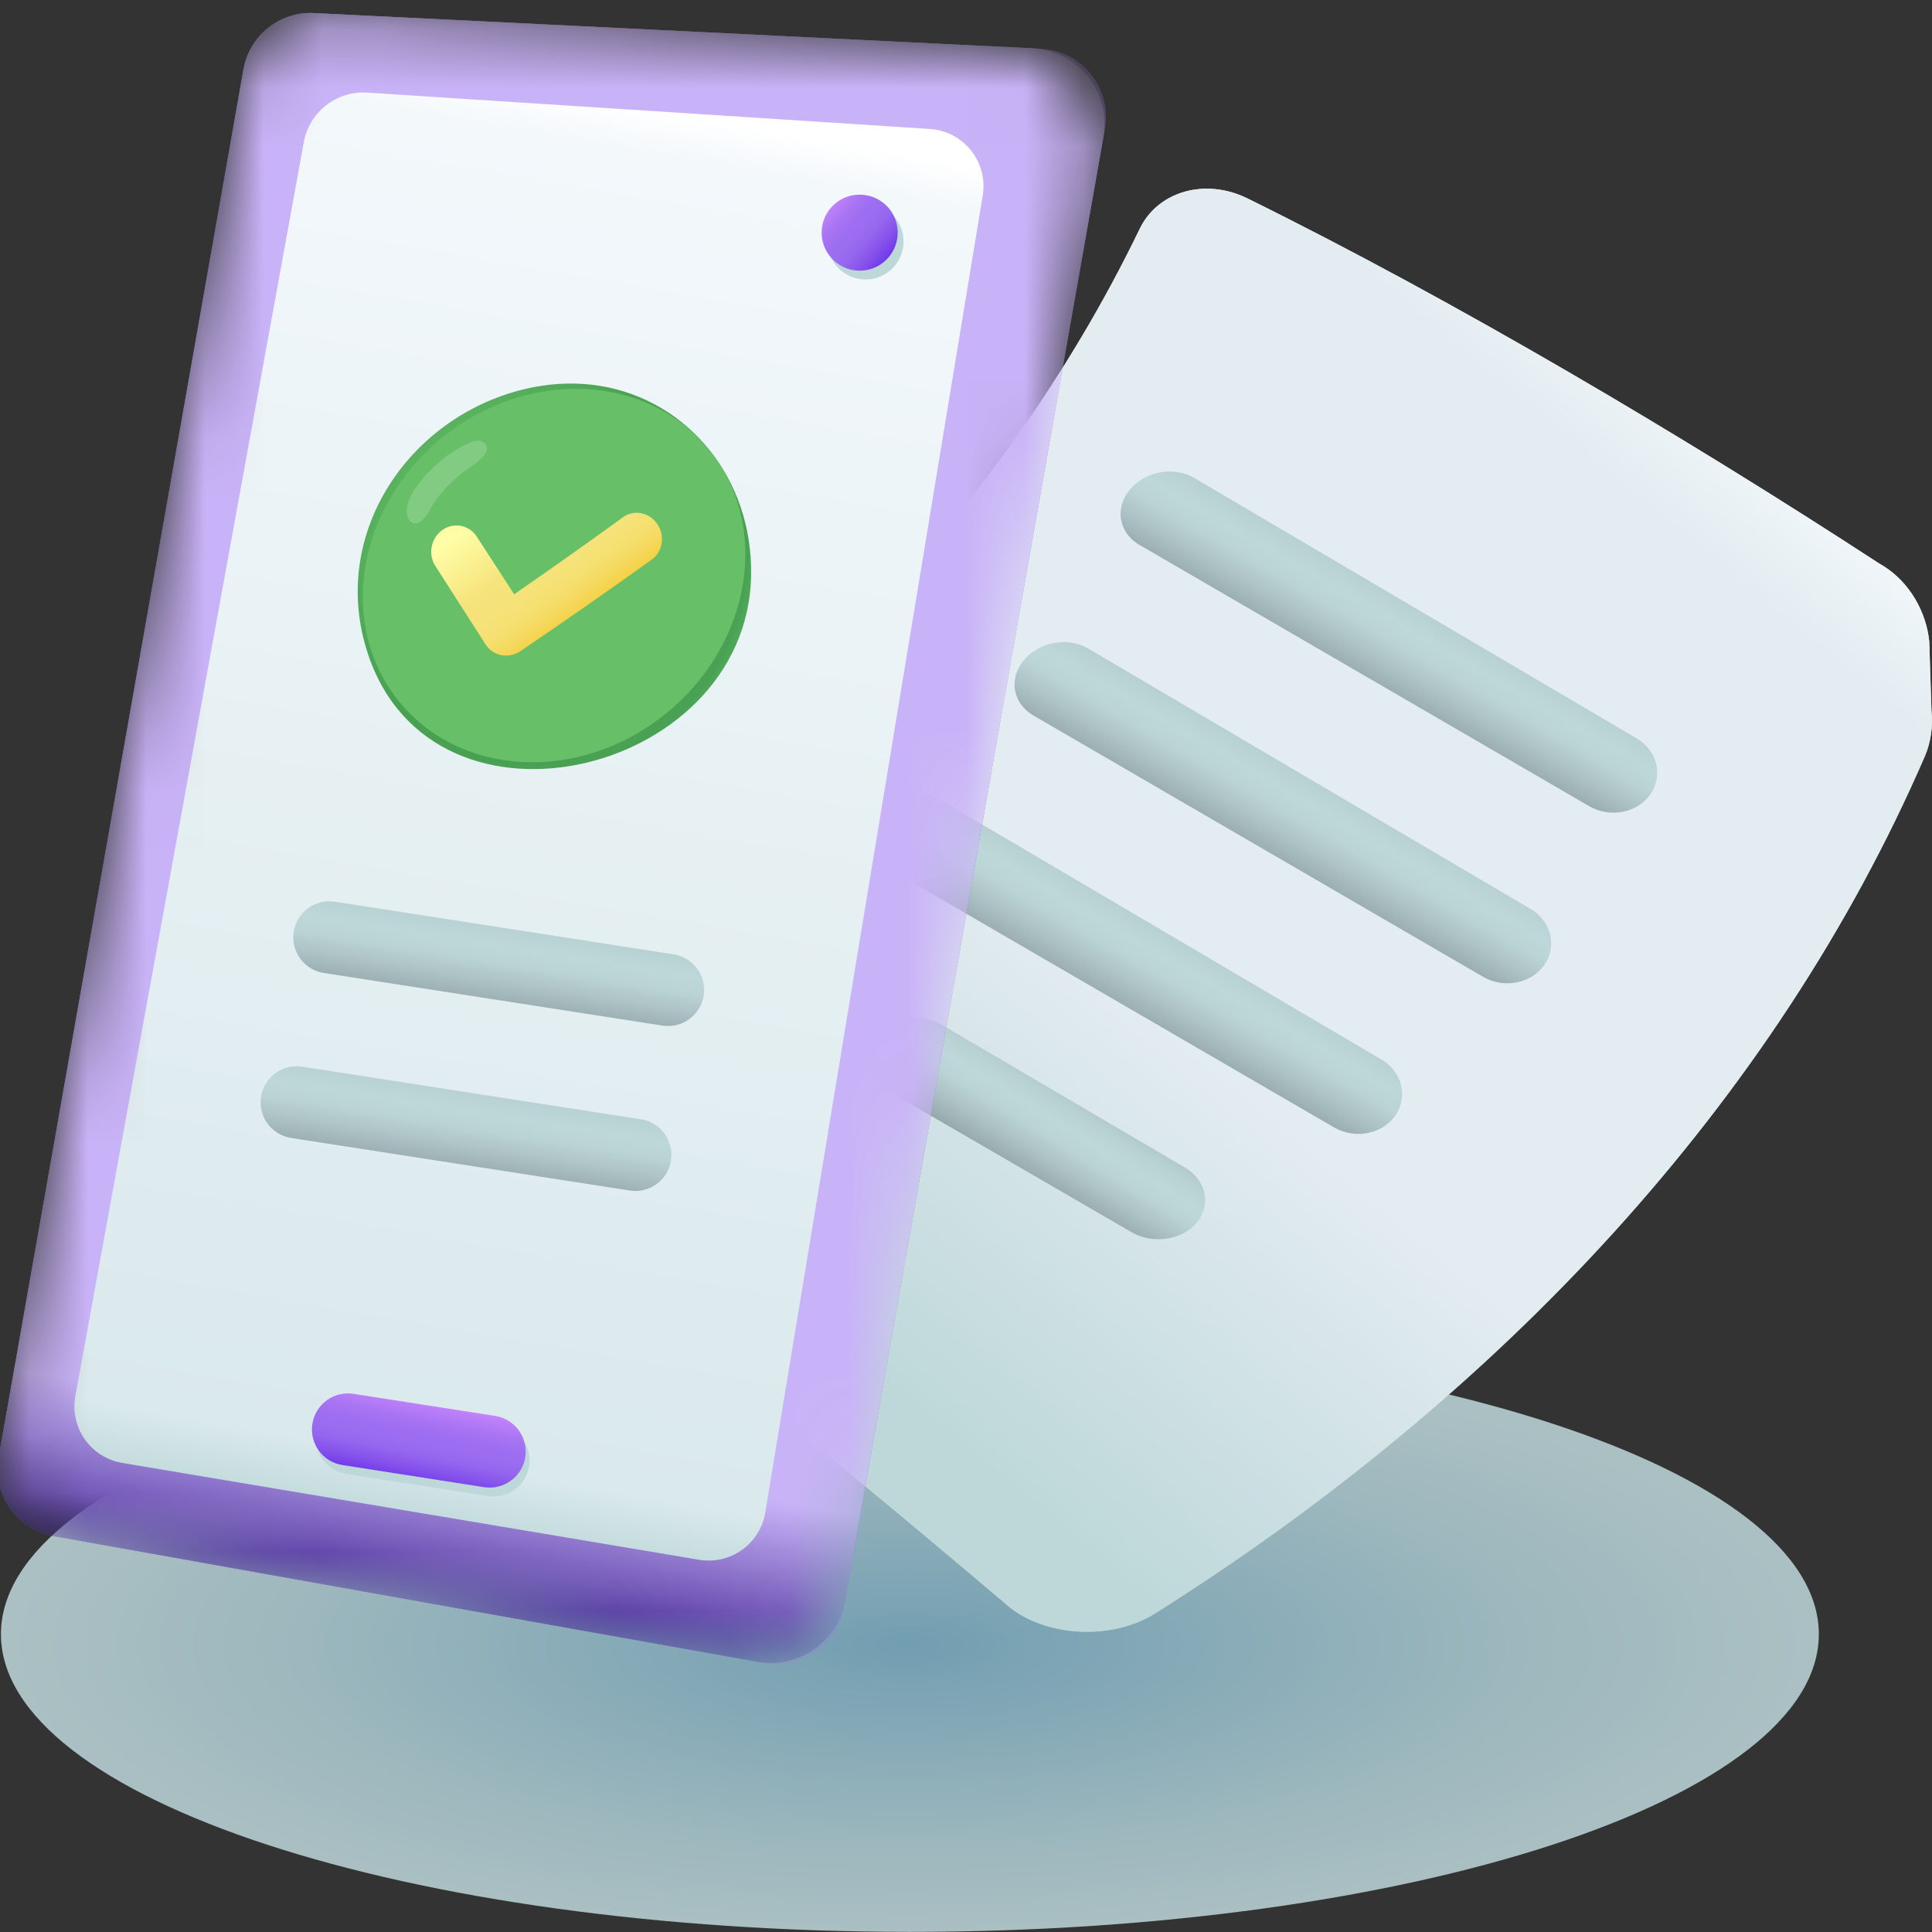 <svg width="33" height="33" viewBox="0 0 33 33" fill="none" xmlns="http://www.w3.org/2000/svg">
<rect x="0" y="0" width="33" height="33" fill="#333333" stroke="none"/>
<path style="mix-blend-mode:multiply" d="M15.542 32.998C24.116 32.998 31.067 30.722 31.067 27.913C31.067 25.105 24.116 22.829 15.542 22.829C6.967 22.829 0.016 25.105 0.016 27.913C0.016 30.722 6.967 32.998 15.542 32.998Z" fill="url(#paint0_radial_4888_1245)"/>
<path d="M32.876 12.922C32.983 12.674 33.018 12.404 32.991 12.14C32.979 11.743 32.966 11.346 32.953 10.949C32.953 10.953 32.953 10.958 32.954 10.963C32.903 10.444 32.613 9.945 32.169 9.667C32.145 9.652 32.119 9.639 32.095 9.623C28.786 7.467 24.877 5.151 21.31 3.39C20.581 3.031 19.775 3.272 19.468 3.907C17.07 8.876 12.857 13.129 7.55 16.308C7.156 16.544 6.98 16.885 7.032 17.229C7.031 17.226 7.03 17.223 7.03 17.22C7.114 17.828 7.196 18.436 7.276 19.044C7.31 19.295 7.464 19.548 7.743 19.764C10.966 22.244 14.123 24.797 17.209 27.422C17.271 27.475 17.339 27.524 17.412 27.569C18.062 27.967 19.058 27.984 19.741 27.552C25.646 23.825 30.317 18.821 32.876 12.922V12.922Z" fill="url(#paint1_radial_4888_1245)"/>
<path d="M32.876 12.922C32.983 12.674 33.018 12.404 32.991 12.14C32.979 11.743 32.966 11.346 32.953 10.949C32.953 10.953 32.953 10.958 32.954 10.963C32.903 10.444 32.613 9.945 32.169 9.667C32.145 9.652 32.119 9.639 32.095 9.623C28.76 7.45 24.876 5.152 21.31 3.39C20.581 3.031 19.775 3.272 19.468 3.907C17.07 8.876 12.857 13.129 7.55 16.308C7.156 16.544 6.98 16.885 7.032 17.229C7.031 17.226 7.03 17.223 7.03 17.22C7.114 17.828 7.196 18.436 7.276 19.044C7.31 19.295 7.464 19.548 7.743 19.764C10.966 22.244 14.123 24.797 17.209 27.422C17.271 27.475 17.339 27.524 17.412 27.569C18.062 27.967 19.058 27.984 19.741 27.552C25.646 23.825 30.317 18.821 32.876 12.922V12.922Z" fill="url(#paint2_linear_4888_1245)"/>
<path d="M23.605 18.103C23.601 18.1 23.598 18.098 23.593 18.096C21.073 16.612 18.552 15.128 16.031 13.645C15.68 13.444 15.191 13.541 14.935 13.859C14.683 14.172 14.755 14.583 15.097 14.789C15.099 14.79 15.1 14.791 15.102 14.792C15.106 14.795 22.796 19.262 22.796 19.262C23.154 19.464 23.622 19.369 23.839 19.046C24.053 18.727 23.946 18.308 23.605 18.103Z" fill="url(#paint3_linear_4888_1245)"/>
<path d="M26.151 15.53C26.147 15.527 26.143 15.525 26.139 15.523C23.618 14.039 21.097 12.556 18.577 11.072C18.226 10.871 17.736 10.968 17.48 11.287C17.228 11.6 17.3 12.01 17.643 12.216C17.644 12.217 17.646 12.218 17.648 12.219C17.652 12.222 25.341 16.689 25.342 16.69C25.699 16.891 26.168 16.796 26.384 16.473C26.599 16.154 26.492 15.735 26.151 15.53Z" fill="url(#paint4_linear_4888_1245)"/>
<path d="M27.962 12.616C27.958 12.613 27.954 12.611 27.95 12.609C25.429 11.125 22.908 9.641 20.387 8.158C20.036 7.957 19.547 8.054 19.291 8.372C19.039 8.685 19.111 9.096 19.453 9.302C19.455 9.303 19.457 9.304 19.459 9.305C19.463 9.308 27.152 13.775 27.153 13.775C27.51 13.977 27.978 13.882 28.195 13.559C28.41 13.241 28.303 12.821 27.962 12.616Z" fill="url(#paint5_linear_4888_1245)"/>
<path d="M15.104 18.597C14.753 18.377 14.68 17.977 14.948 17.678C15.221 17.375 15.73 17.297 16.091 17.507C17.474 18.319 18.856 19.13 20.238 19.942C20.599 20.151 20.693 20.572 20.445 20.878C20.198 21.183 19.697 21.258 19.33 21.048C19.331 21.047 15.108 18.599 15.104 18.596V18.597Z" fill="url(#paint6_linear_4888_1245)"/>
<mask id="mask0_4888_1245" style="mask-type:luminance" maskUnits="userSpaceOnUse" x="0" y="0" width="19" height="29">
<path d="M1.173 26.285L12.433 28.293C13.418 28.469 14.359 27.811 14.533 26.825L18.75 2.921C18.939 1.849 18.145 0.853 17.057 0.799L5.592 0.225C4.876 0.19 4.245 0.693 4.12 1.399L0.022 24.638C-0.114 25.41 0.4 26.147 1.173 26.285V26.285Z" fill="white"/>
</mask>
<g mask="url(#mask0_4888_1245)">
<path d="M0.921 26.239L13.067 28.408C13.7 28.52 14.303 28.097 14.415 27.464L18.872 2.197C18.994 1.505 18.48 0.863 17.777 0.832L5.356 0.223C4.773 0.197 4.261 0.608 4.159 1.183L-0.023 24.891C-0.135 25.523 0.288 26.127 0.921 26.239V26.239Z" fill="url(#paint7_linear_4888_1245)"/>
<path d="M0.921 26.239L12.939 28.385C13.643 28.509 14.313 28.04 14.437 27.337L18.847 2.342C18.982 1.573 18.41 0.86 17.63 0.825L5.356 0.223C4.773 0.197 4.261 0.608 4.159 1.183L-0.023 24.891C-0.135 25.523 0.288 26.127 0.921 26.239V26.239Z" fill="url(#paint8_linear_4888_1245)"/>
<path d="M0.921 26.239L12.939 28.385C13.643 28.509 14.313 28.04 14.437 27.337L18.847 2.342C18.982 1.573 18.41 0.86 17.63 0.825L5.356 0.223C4.773 0.197 4.261 0.608 4.159 1.183L-0.023 24.891C-0.135 25.523 0.288 26.127 0.921 26.239V26.239Z" fill="url(#paint9_linear_4888_1245)"/>
<path d="M2.088 24.988L11.942 26.642C12.477 26.732 12.982 26.371 13.071 25.836L16.786 3.34C16.88 2.768 16.461 2.24 15.883 2.203L6.273 1.582C5.749 1.548 5.283 1.912 5.189 2.429L1.287 23.847C1.189 24.384 1.549 24.897 2.088 24.988H2.088Z" fill="url(#paint10_linear_4888_1245)"/>
</g>
<path d="M10.243 6.59C9.887 6.533 9.51 6.537 9.12 6.612C7.118 6.998 5.678 8.956 6.228 10.981C7.207 14.59 12.767 13.298 12.83 9.83C12.86 8.175 11.751 6.833 10.243 6.59Z" fill="url(#paint11_radial_4888_1245)"/>
<path d="M11.378 12.186C12.84 10.998 13.169 8.981 12.112 7.68C11.056 6.379 9.013 6.288 7.551 7.476C6.089 8.664 5.76 10.681 6.817 11.982C7.873 13.283 9.916 13.374 11.378 12.186Z" fill="url(#paint12_radial_4888_1245)"/>
<path opacity="0.18" d="M7.294 8.789C7.23 8.884 7.153 8.964 7.059 8.935C6.988 8.914 6.955 8.832 6.95 8.758C6.938 8.58 7.034 8.413 7.143 8.272C7.369 7.98 7.671 7.717 8.01 7.566C8.063 7.542 8.121 7.522 8.18 7.527C8.238 7.532 8.297 7.568 8.314 7.625C8.364 7.793 7.988 8.003 7.88 8.09C7.708 8.227 7.554 8.389 7.425 8.567C7.391 8.615 7.348 8.708 7.294 8.789H7.294Z" fill="white"/>
<path d="M10.935 8.763C10.836 8.748 10.732 8.77 10.644 8.833C10.04 9.271 9.419 9.71 8.783 10.151C8.57 9.824 8.357 9.497 8.145 9.168C8.077 9.062 7.971 8.997 7.859 8.98C7.757 8.964 7.65 8.987 7.558 9.051C7.363 9.188 7.306 9.463 7.434 9.664C7.72 10.113 8.007 10.561 8.294 11.007C8.356 11.103 8.453 11.169 8.566 11.19C8.57 11.191 8.575 11.191 8.58 11.192C8.688 11.209 8.8 11.183 8.892 11.12C9.663 10.597 10.41 10.076 11.134 9.557C11.323 9.422 11.364 9.15 11.227 8.95C11.155 8.844 11.048 8.78 10.935 8.763V8.763Z" fill="url(#paint13_linear_4888_1245)"/>
<path d="M15.421 4.253C15.35 4.605 15.008 4.832 14.656 4.761C14.304 4.691 14.077 4.348 14.148 3.996C14.219 3.645 14.561 3.417 14.913 3.488C15.264 3.559 15.492 3.902 15.421 4.253Z" fill="#BED8D9"/>
<path d="M15.12 4.455C15.386 4.214 15.406 3.803 15.165 3.537C14.923 3.272 14.513 3.252 14.247 3.493C13.981 3.734 13.962 4.145 14.203 4.41C14.444 4.676 14.855 4.696 15.12 4.455Z" fill="url(#paint14_linear_4888_1245)"/>
<path d="M5.915 25.177L8.335 25.554C8.67 25.607 8.985 25.377 9.038 25.041C9.09 24.705 8.86 24.39 8.524 24.338L6.105 23.96C5.769 23.908 5.454 24.137 5.401 24.473C5.349 24.809 5.579 25.124 5.915 25.177Z" fill="#BED8D9"/>
<path d="M5.849 25.024L8.269 25.402C8.605 25.454 8.92 25.224 8.972 24.889C9.024 24.553 8.794 24.238 8.459 24.185L6.039 23.808C5.703 23.755 5.388 23.985 5.336 24.321C5.283 24.657 5.513 24.972 5.849 25.024Z" fill="url(#paint15_linear_4888_1245)"/>
<path d="M4.972 19.437L10.758 20.335C11.094 20.388 11.409 20.158 11.461 19.822C11.513 19.486 11.284 19.171 10.948 19.119L5.162 18.22C4.826 18.168 4.511 18.397 4.459 18.733C4.406 19.069 4.636 19.384 4.972 19.437H4.972Z" fill="url(#paint16_linear_4888_1245)"/>
<path d="M5.531 16.619L11.316 17.518C11.652 17.57 11.967 17.34 12.02 17.004C12.072 16.669 11.842 16.354 11.506 16.301L5.72 15.402C5.384 15.35 5.069 15.58 5.017 15.916C4.965 16.252 5.195 16.567 5.53 16.619H5.531Z" fill="url(#paint17_linear_4888_1245)"/>
<defs>
<radialGradient id="paint0_radial_4888_1245" cx="0" cy="0" r="1" gradientUnits="userSpaceOnUse" gradientTransform="translate(15.502 28.101) rotate(-90) scale(5.102 15.508)">
<stop stop-color="#729EB1"/>
<stop offset="0.15" stop-color="#7CA4B4"/>
<stop offset="0.7" stop-color="#9EB8BE"/>
<stop offset="1" stop-color="#ABC0C3"/>
</radialGradient>
<radialGradient id="paint1_radial_4888_1245" cx="0" cy="0" r="1" gradientUnits="userSpaceOnUse" gradientTransform="translate(4.27 0.803) rotate(31.75) scale(34.06)">
<stop offset="0.43" stop-color="#F3F8FB"/>
<stop offset="0.65" stop-color="#DFEEF0"/>
<stop offset="0.79" stop-color="#ECFCFF"/>
<stop offset="0.81" stop-color="#E6F7FA"/>
<stop offset="0.85" stop-color="#D5EAEC"/>
<stop offset="0.88" stop-color="#BED8D9"/>
<stop offset="0.94" stop-color="#BED8D9"/>
</radialGradient>
<linearGradient id="paint2_linear_4888_1245" x1="29.279" y1="4.496" x2="11.437" y2="26.031" gradientUnits="userSpaceOnUse">
<stop offset="0.06" stop-color="#F3F8FB"/>
<stop offset="0.14" stop-color="#E3ECF1"/>
<stop offset="0.57" stop-color="#E3ECF1"/>
<stop offset="0.85" stop-color="#BED8D9"/>
<stop offset="0.91" stop-color="#BED8D9"/>
</linearGradient>
<linearGradient id="paint3_linear_4888_1245" x1="20.472" y1="14.572" x2="18.515" y2="17.953" gradientUnits="userSpaceOnUse">
<stop offset="0.23" stop-color="#A6BBBE"/>
<stop offset="0.25" stop-color="#A8BEC1"/>
<stop offset="0.38" stop-color="#B8D1D2"/>
<stop offset="0.47" stop-color="#BED8D9"/>
<stop offset="0.55" stop-color="#BAD3D4"/>
<stop offset="0.63" stop-color="#AFC5C8"/>
<stop offset="0.68" stop-color="#A6BBBE"/>
<stop offset="0.74" stop-color="#9BAFB2"/>
<stop offset="0.85" stop-color="#809093"/>
<stop offset="0.9" stop-color="#717F82"/>
</linearGradient>
<linearGradient id="paint4_linear_4888_1245" x1="23.018" y1="11.999" x2="21.061" y2="15.38" gradientUnits="userSpaceOnUse">
<stop offset="0.23" stop-color="#A6BBBE"/>
<stop offset="0.25" stop-color="#A8BEC1"/>
<stop offset="0.38" stop-color="#B8D1D2"/>
<stop offset="0.47" stop-color="#BED8D9"/>
<stop offset="0.55" stop-color="#BAD3D4"/>
<stop offset="0.63" stop-color="#AFC5C8"/>
<stop offset="0.68" stop-color="#A6BBBE"/>
<stop offset="0.74" stop-color="#9BAFB2"/>
<stop offset="0.85" stop-color="#809093"/>
<stop offset="0.9" stop-color="#717F82"/>
</linearGradient>
<linearGradient id="paint5_linear_4888_1245" x1="24.828" y1="9.085" x2="22.871" y2="12.466" gradientUnits="userSpaceOnUse">
<stop offset="0.23" stop-color="#A6BBBE"/>
<stop offset="0.25" stop-color="#A8BEC1"/>
<stop offset="0.38" stop-color="#B8D1D2"/>
<stop offset="0.47" stop-color="#BED8D9"/>
<stop offset="0.55" stop-color="#BAD3D4"/>
<stop offset="0.63" stop-color="#AFC5C8"/>
<stop offset="0.68" stop-color="#A6BBBE"/>
<stop offset="0.74" stop-color="#9BAFB2"/>
<stop offset="0.85" stop-color="#809093"/>
<stop offset="0.9" stop-color="#717F82"/>
</linearGradient>
<linearGradient id="paint6_linear_4888_1245" x1="18.706" y1="17.642" x2="16.865" y2="20.622" gradientUnits="userSpaceOnUse">
<stop offset="0.23" stop-color="#A6BBBE"/>
<stop offset="0.25" stop-color="#A8BEC1"/>
<stop offset="0.38" stop-color="#B8D1D2"/>
<stop offset="0.47" stop-color="#BED8D9"/>
<stop offset="0.55" stop-color="#BAD3D4"/>
<stop offset="0.63" stop-color="#AFC5C8"/>
<stop offset="0.68" stop-color="#A6BBBE"/>
<stop offset="0.74" stop-color="#9BAFB2"/>
<stop offset="0.85" stop-color="#809093"/>
<stop offset="0.9" stop-color="#717F82"/>
</linearGradient>
<linearGradient id="paint7_linear_4888_1245" x1="16.644" y1="14.829" x2="2.201" y2="12.283" gradientUnits="userSpaceOnUse">
<stop stop-color="#9D6FE9"/>
<stop offset="0.03" stop-color="#A477DB"/>
<stop offset="0.05" stop-color="#A77AD7"/>
<stop offset="0.08" stop-color="#956BCA"/>
<stop offset="0.13" stop-color="#815ABA"/>
<stop offset="0.18" stop-color="#734EB0"/>
<stop offset="0.25" stop-color="#6B47A9"/>
<stop offset="0.36" stop-color="#6945A8"/>
<stop offset="0.56" stop-color="#6A46AA"/>
<stop offset="0.68" stop-color="#704AB2"/>
<stop offset="0.77" stop-color="#7952C0"/>
<stop offset="0.85" stop-color="#875DD4"/>
<stop offset="0.93" stop-color="#9A6CF0"/>
<stop offset="0.95" stop-color="#9F6FF1"/>
<stop offset="0.97" stop-color="#B078F6"/>
<stop offset="1" stop-color="#CF8AFF"/>
</linearGradient>
<linearGradient id="paint8_linear_4888_1245" x1="9.99" y1="0.425" x2="8.733" y2="29.159" gradientUnits="userSpaceOnUse">
<stop stop-color="#C59EE8"/>
<stop offset="0.01" stop-color="#B68DDF"/>
<stop offset="0.02" stop-color="#AC81DA"/>
<stop offset="0.03" stop-color="#A67AD6"/>
<stop offset="0.05" stop-color="#A579D6"/>
<stop offset="0.14" stop-color="#8158CB"/>
<stop offset="0.61" stop-color="#8259CC"/>
<stop offset="0.78" stop-color="#865CD3"/>
<stop offset="0.9" stop-color="#8E63DF"/>
<stop offset="1" stop-color="#9A6CF0"/>
</linearGradient>
<linearGradient id="paint9_linear_4888_1245" x1="7.029" y1="27.36" x2="11.734" y2="0.224" gradientUnits="userSpaceOnUse">
<stop stop-color="#432594"/>
<stop offset="0.03" stop-color="#7257B7"/>
<stop offset="0.08" stop-color="#B099E5"/>
<stop offset="0.1" stop-color="#C9B3F8"/>
</linearGradient>
<linearGradient id="paint10_linear_4888_1245" x1="6.915" y1="26.363" x2="11.143" y2="1.879" gradientUnits="userSpaceOnUse">
<stop offset="0.01" stop-color="#BED8D9"/>
<stop offset="0.06" stop-color="#DAE9EC"/>
<stop offset="0.97" stop-color="#F3F8FB"/>
<stop offset="1" stop-color="white"/>
</linearGradient>
<radialGradient id="paint11_radial_4888_1245" cx="0" cy="0" r="1" gradientUnits="userSpaceOnUse" gradientTransform="translate(8.992 9.494) rotate(5.91) scale(4.046)">
<stop stop-color="#75D982"/>
<stop offset="0.13" stop-color="#70D179"/>
<stop offset="0.47" stop-color="#67BF67"/>
<stop offset="0.74" stop-color="#51AA59"/>
<stop offset="0.84" stop-color="#48A153"/>
<stop offset="0.93" stop-color="#49A254"/>
<stop offset="0.96" stop-color="#50A958"/>
<stop offset="0.99" stop-color="#5CB460"/>
<stop offset="1" stop-color="#67BF67"/>
</radialGradient>
<radialGradient id="paint12_radial_4888_1245" cx="0" cy="0" r="1" gradientUnits="userSpaceOnUse" gradientTransform="translate(9.052 9.688) rotate(22.21) scale(3.107 3.314)">
<stop offset="0.2" stop-color="#67BF67"/>
<stop offset="1" stop-color="#67BF67"/>
</radialGradient>
<linearGradient id="paint13_linear_4888_1245" x1="8.681" y1="8.512" x2="10.028" y2="10.342" gradientUnits="userSpaceOnUse">
<stop stop-color="#FFFDA6"/>
<stop offset="0.47" stop-color="#F5E37B"/>
<stop offset="0.67" stop-color="#F5E278"/>
<stop offset="0.79" stop-color="#F5DF6F"/>
<stop offset="0.89" stop-color="#F5DA61"/>
<stop offset="0.98" stop-color="#F5D44C"/>
<stop offset="1" stop-color="#F6D246"/>
</linearGradient>
<linearGradient id="paint14_linear_4888_1245" x1="14.107" y1="3.483" x2="15.301" y2="4.497" gradientUnits="userSpaceOnUse">
<stop stop-color="#CF8AFF"/>
<stop offset="0.08" stop-color="#BE80FA"/>
<stop offset="0.22" stop-color="#AA75F4"/>
<stop offset="0.36" stop-color="#9E6EF1"/>
<stop offset="0.49" stop-color="#9A6CF0"/>
<stop offset="0.6" stop-color="#9465EE"/>
<stop offset="0.75" stop-color="#8552EC"/>
<stop offset="0.93" stop-color="#6C33E7"/>
<stop offset="1" stop-color="#6125E5"/>
</linearGradient>
<linearGradient id="paint15_linear_4888_1245" x1="7.338" y1="23.704" x2="6.929" y2="25.686" gradientUnits="userSpaceOnUse">
<stop offset="0.08" stop-color="#CF8AFF"/>
<stop offset="0.15" stop-color="#BE80FA"/>
<stop offset="0.27" stop-color="#AA75F4"/>
<stop offset="0.38" stop-color="#9E6EF1"/>
<stop offset="0.49" stop-color="#9A6CF0"/>
<stop offset="0.58" stop-color="#9465EE"/>
<stop offset="0.69" stop-color="#8552EC"/>
<stop offset="0.83" stop-color="#6C33E7"/>
<stop offset="0.89" stop-color="#6125E5"/>
</linearGradient>
<linearGradient id="paint16_linear_4888_1245" x1="8.269" y1="17.336" x2="7.71" y2="20.833" gradientUnits="userSpaceOnUse">
<stop offset="0.23" stop-color="#A6BBBE"/>
<stop offset="0.25" stop-color="#A8BEC1"/>
<stop offset="0.38" stop-color="#B8D1D2"/>
<stop offset="0.47" stop-color="#BED8D9"/>
<stop offset="0.55" stop-color="#BAD3D4"/>
<stop offset="0.63" stop-color="#AFC5C8"/>
<stop offset="0.68" stop-color="#A6BBBE"/>
<stop offset="0.74" stop-color="#9BAFB2"/>
<stop offset="0.85" stop-color="#809093"/>
<stop offset="0.9" stop-color="#717F82"/>
</linearGradient>
<linearGradient id="paint17_linear_4888_1245" x1="8.828" y1="14.519" x2="8.269" y2="18.015" gradientUnits="userSpaceOnUse">
<stop offset="0.23" stop-color="#A6BBBE"/>
<stop offset="0.25" stop-color="#A8BEC1"/>
<stop offset="0.38" stop-color="#B8D1D2"/>
<stop offset="0.47" stop-color="#BED8D9"/>
<stop offset="0.55" stop-color="#BAD3D4"/>
<stop offset="0.63" stop-color="#AFC5C8"/>
<stop offset="0.68" stop-color="#A6BBBE"/>
<stop offset="0.74" stop-color="#9BAFB2"/>
<stop offset="0.85" stop-color="#809093"/>
<stop offset="0.9" stop-color="#717F82"/>
</linearGradient>
</defs>
</svg>
